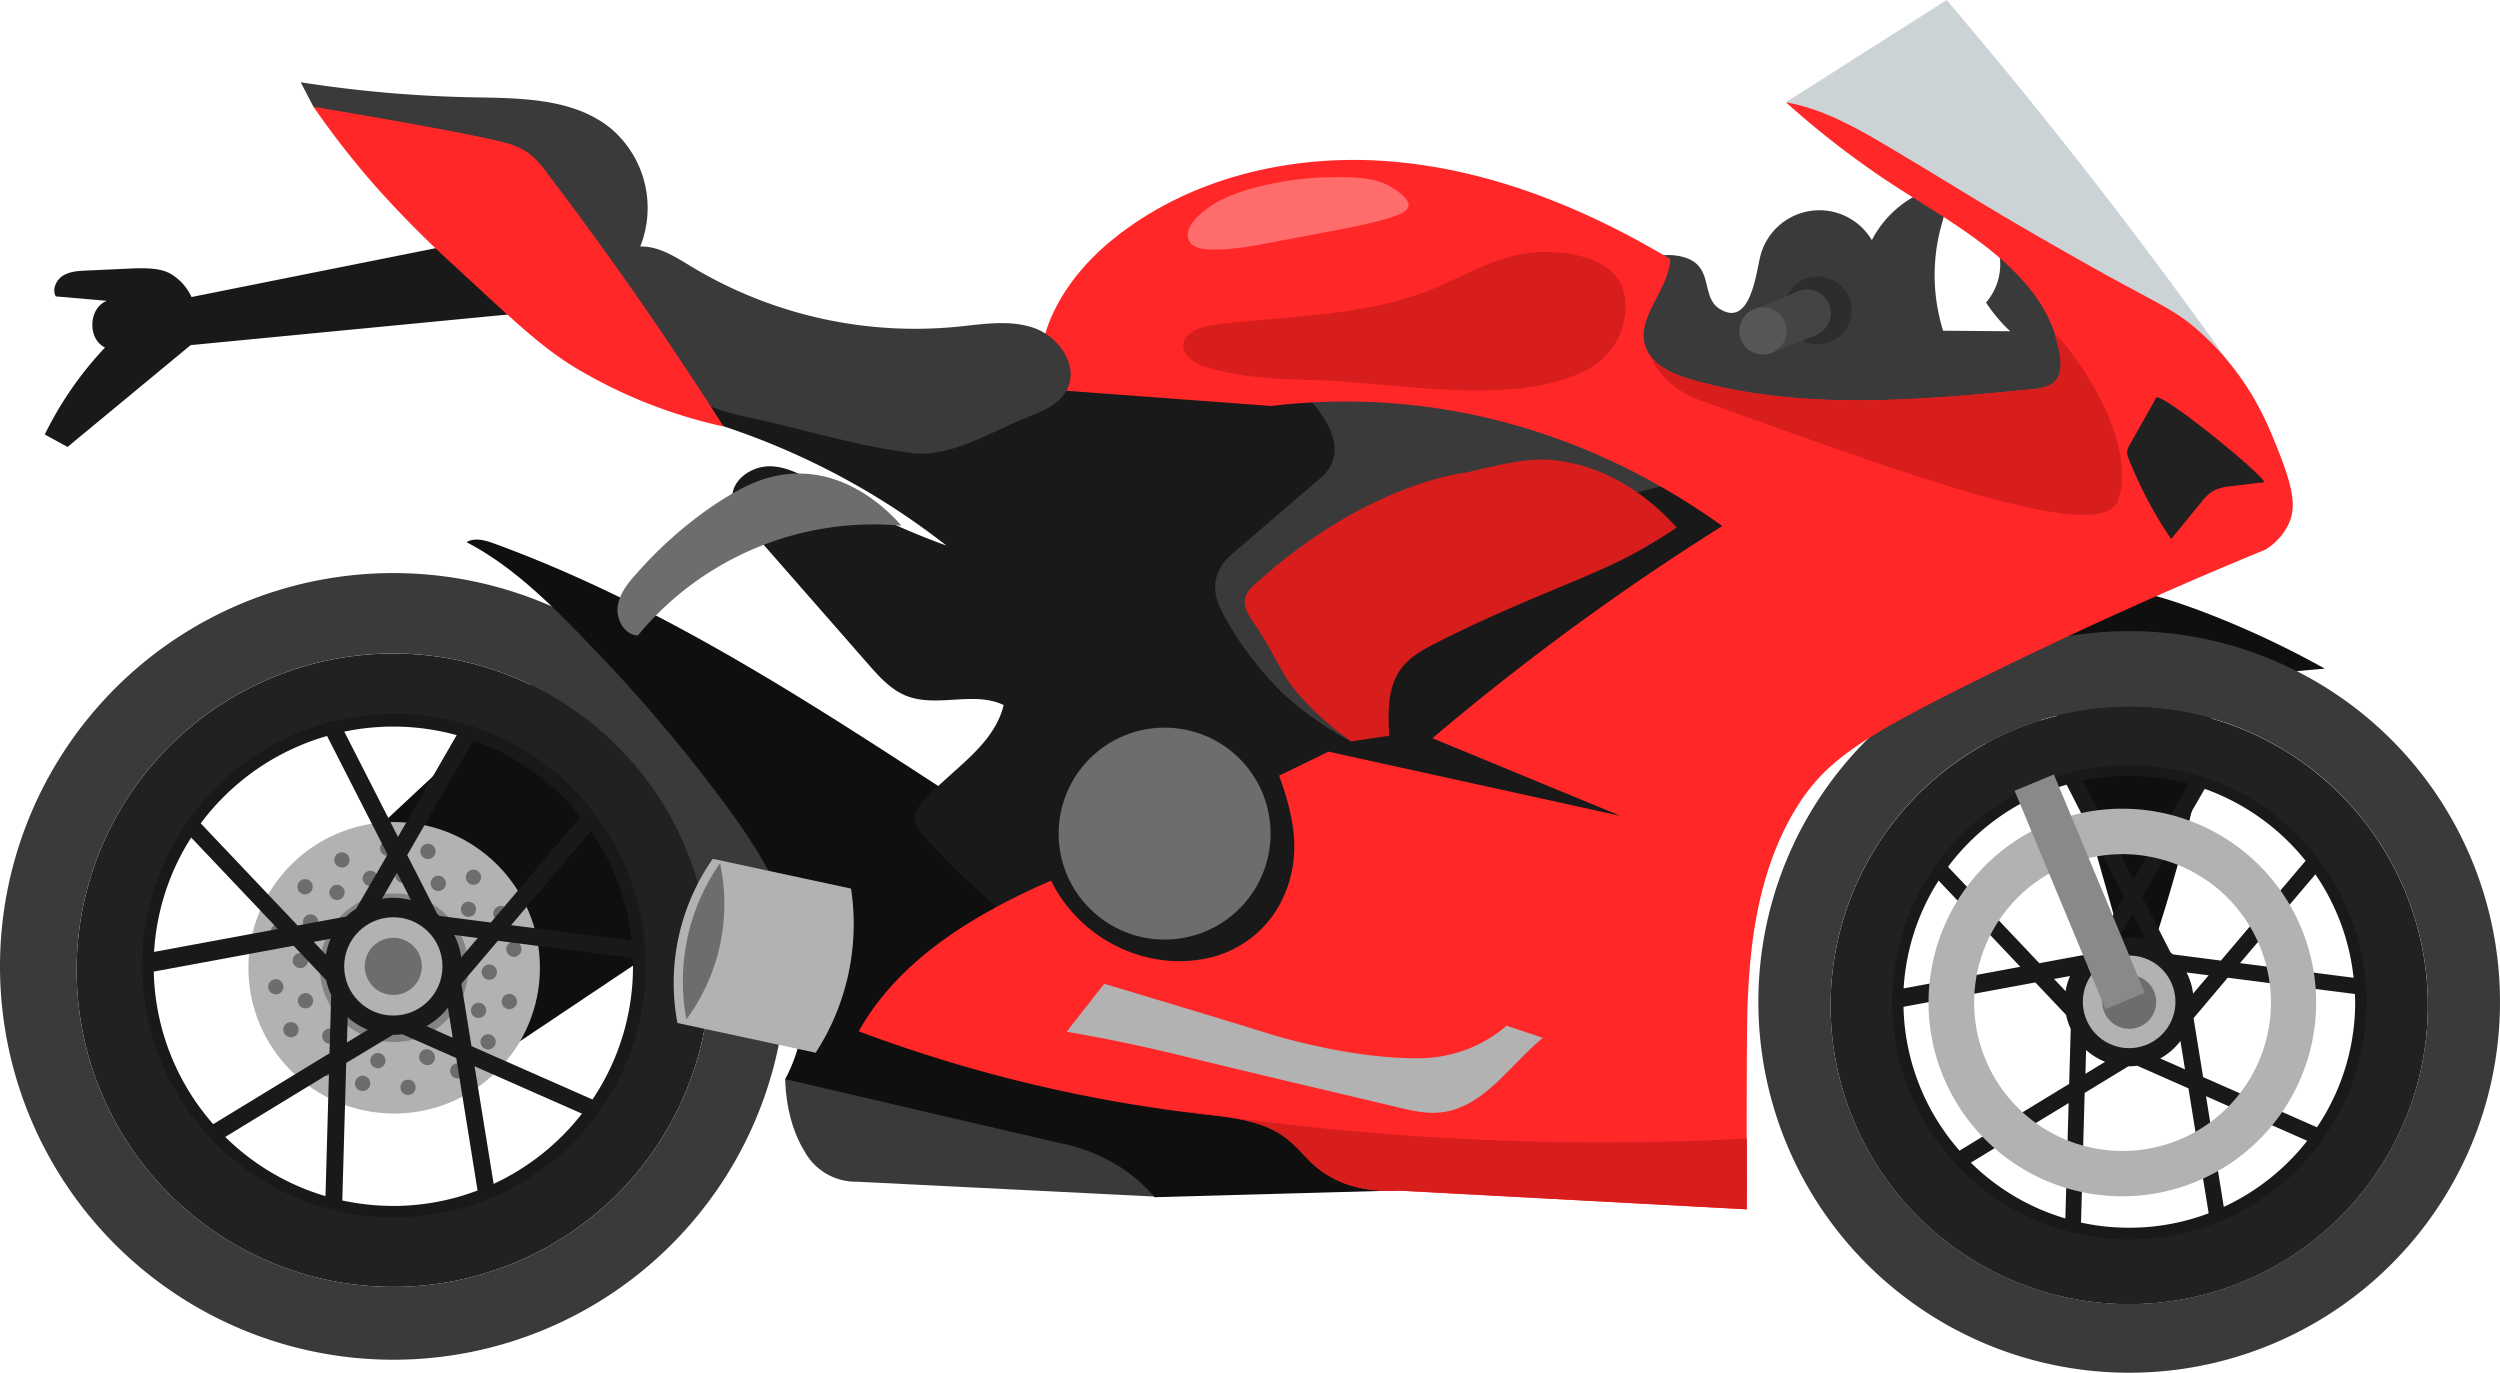 <svg xmlns="http://www.w3.org/2000/svg" viewBox="0 0 636.3 349.38"><defs><style>.cls-1{fill:#0f0f0f;}.cls-2{fill:#b2b2b2;}.cls-3{fill:#848484;}.cls-4{fill:#6d6d6d;}.cls-5{fill:#212121;}.cls-6{fill:#3a3a3a;}.cls-7{fill:#191919;}.cls-8{fill:#ccd3d6;}.cls-9{fill:#ff2727;}.cls-10{fill:#d81d1d;}.cls-11{fill:#898989;}.cls-12{fill:#2d2d2d;}.cls-13{fill:#444;}.cls-14{fill:#565656;}.cls-15{fill:#ff6c6c;}</style></defs><g id="Слой_2" data-name="Слой 2"><g id="Слой_1-2" data-name="Слой 1"><path class="cls-1" d="M147.47,162.81,69.8,235.27,127.89,268l58.39-39.08Z"/><circle class="cls-2" cx="100.32" cy="246.32" r="37.1"/><circle class="cls-3" cx="100.32" cy="246.32" r="18.91" transform="translate(-162.46 287.36) rotate(-76.72)"/><path class="cls-4" d="M110.87,216.69a1.94,1.94,0,1,1-1.94-1.93A1.94,1.94,0,0,1,110.87,216.69Z"/><circle class="cls-4" cx="120.5" cy="223.28" r="1.94"/><path class="cls-4" d="M129.45,232.52a1.94,1.94,0,1,1-1.94-1.94A1.94,1.94,0,0,1,129.45,232.52Z"/><circle class="cls-4" cx="119.23" cy="231.43" r="1.94"/><path class="cls-4" d="M113.5,224.84a1.94,1.94,0,1,1-1.94-1.94A1.94,1.94,0,0,1,113.5,224.84Z"/><path class="cls-4" d="M131.62,243.34a1.92,1.92,0,0,1-2.57-.93,1.94,1.94,0,1,1,2.57.93Z"/><path class="cls-4" d="M130.55,256.62a1.94,1.94,0,1,1-1.64-3.51,1.94,1.94,0,0,1,1.64,3.51Z"/><path class="cls-4" d="M125.15,266.88a1.94,1.94,0,1,1-1.64-3.51,1.94,1.94,0,0,1,1.64,3.51Z"/><path class="cls-4" d="M122.63,258.91a1.94,1.94,0,1,1,.93-2.57A1.93,1.93,0,0,1,122.63,258.91Z"/><path class="cls-4" d="M125.35,249.18a1.94,1.94,0,1,1,.94-2.58A1.93,1.93,0,0,1,125.35,249.18Z"/><path class="cls-4" d="M115.21,274a1.94,1.94,0,1,1,2.74-.14A2,2,0,0,1,115.21,274Z"/><path class="cls-4" d="M102.56,278.18a1.94,1.94,0,1,1,2.74-.14A1.93,1.93,0,0,1,102.56,278.18Z"/><path class="cls-4" d="M91,277.18a1.94,1.94,0,1,1,2.73-.14A1.93,1.93,0,0,1,91,277.18Z"/><path class="cls-4" d="M94.88,271.39a1.94,1.94,0,1,1,2.74-.14A1.94,1.94,0,0,1,94.88,271.39Z"/><path class="cls-4" d="M107.4,270.5a1.94,1.94,0,1,1,2.6-2.87,1.94,1.94,0,1,1-2.6,2.87Z"/><path class="cls-4" d="M81.21,271.3a1.94,1.94,0,1,1,1.25,2.43A1.93,1.93,0,0,1,81.21,271.3Z"/><path class="cls-4" d="M72.21,261.48a1.94,1.94,0,1,1,1.25,2.44A1.94,1.94,0,0,1,72.21,261.48Z"/><path class="cls-4" d="M68.36,250.54A1.94,1.94,0,1,1,69.61,253,1.94,1.94,0,0,1,68.36,250.54Z"/><path class="cls-4" d="M75.91,254.11a1.94,1.94,0,1,1,1.25,2.44A1.94,1.94,0,0,1,75.91,254.11Z"/><path class="cls-4" d="M82.1,263.12a1.94,1.94,0,1,1,1.25,2.43A1.93,1.93,0,0,1,82.1,263.12Z"/><path class="cls-4" d="M70.9,235.2a1.94,1.94,0,1,1-2,1.9A1.94,1.94,0,0,1,70.9,235.2Z"/><path class="cls-4" d="M77.71,223.76a1.94,1.94,0,1,1-2,1.9A1.93,1.93,0,0,1,77.71,223.76Z"/><path class="cls-4" d="M87.08,216.93a1.94,1.94,0,1,1-2,1.9A1.93,1.93,0,0,1,87.08,216.93Z"/><path class="cls-4" d="M85.83,225.19a1.94,1.94,0,1,1-2,1.9A1.93,1.93,0,0,1,85.83,225.19Z"/><path class="cls-4" d="M79.1,232.73a1.94,1.94,0,1,1-2,1.9A1.93,1.93,0,0,1,79.1,232.73Z"/><path class="cls-4" d="M74.6,243.89a1.94,1.94,0,1,1,1.25,2.44A1.94,1.94,0,0,1,74.6,243.89Z"/><circle class="cls-4" cx="98.67" cy="215.9" r="1.94"/><path class="cls-4" d="M104.48,222.74a1.94,1.94,0,1,1-1.94-1.94A1.94,1.94,0,0,1,104.48,222.74Z"/><path class="cls-4" d="M96.18,223.57a1.94,1.94,0,1,1-1.93-1.94A1.93,1.93,0,0,1,96.18,223.57Z"/><path class="cls-4" d="M118.42,264.82a1.93,1.93,0,1,1-2.21-1.61A1.93,1.93,0,0,1,118.42,264.82Z"/><path class="cls-5" d="M100.11,166.34a80.6,80.6,0,1,0,80.6,80.6A80.6,80.6,0,0,0,100.11,166.34Zm0,142.25A62.62,62.62,0,1,1,162.73,246,62.63,62.63,0,0,1,100.11,308.59Z"/><path class="cls-6" d="M100.11,145.86A100.11,100.11,0,1,0,200.22,246,100.11,100.11,0,0,0,100.11,145.86Zm0,181.67a80.6,80.6,0,1,1,80.6-80.59A80.59,80.59,0,0,1,100.11,327.53Z"/><path class="cls-7" d="M152.14,283.42a64.09,64.09,0,1,0-1,1.34l.33.15Zm-1.34-3.58L120,266.26l-2.57-15.87,9.3-10.95,34.33,4.42c0,.69.05,1.38.05,2.07A60.69,60.69,0,0,1,150.8,279.84Zm-96.53,6.28a60.68,60.68,0,0,1-15.13-38.83l35.59-6.58,8.3,8.77a17.23,17.23,0,0,0,1.26,3.77l-.42,14.83Zm29.45-12.84-.88,31.16a61,61,0,0,1-25.51-15.07Zm-44.5-31a60.63,60.63,0,0,1,9.44-29.11l22.07,23.28Zm61.83-20.17,3.56,7a17.57,17.57,0,0,0-4.5-.6,17.16,17.16,0,0,0-2.89.26Zm16.33,21.57a17.22,17.22,0,0,0-1.77-5.71l6,.77ZM82.94,243l-3.1-3.28,4.31-.79A17.89,17.89,0,0,0,82.94,243Zm5.55,15.9a17.66,17.66,0,0,0,5.13,3.2l-5.31,3.23ZM114,256.47l1.24,7.69-6.69-3A17.59,17.59,0,0,0,114,256.47Zm16.09-21,20.35-24a60.8,60.8,0,0,1,10.32,27.92Zm17.67-27.56-22.83,26.89-13.07-1.68c-.2-.19-.4-.38-.61-.56l-7.61-14.92,16.86-29.2A61.12,61.12,0,0,1,147.77,207.92Zm-31.53-20.81L101.29,213,87.63,186.22a60.87,60.87,0,0,1,28.61.89Zm-33,.2,15.41,30.21-8,13.77a16.81,16.81,0,0,0-2.54,2l-12.35,2.28-24.66-26A61.15,61.15,0,0,1,83.28,187.31Zm16.83,119.63a61.36,61.36,0,0,1-12.94-1.39l1-35L100,263.39h.16a16.37,16.37,0,0,0,2.23-.16l13.74,6.06L121.55,303A60.6,60.6,0,0,1,100.11,306.94Zm25.58-5.64-4.85-29.9,27.33,12.05A61.39,61.39,0,0,1,125.69,301.3Z"/><circle class="cls-2" cx="100.11" cy="245.97" r="12.51"/><circle class="cls-4" cx="100.11" cy="245.97" r="7.27" transform="translate(-86.51 57.03) rotate(-22.5)"/><path class="cls-6" d="M448.09,65a15.51,15.51,0,0,1,28.33-3.87,26.8,26.8,0,0,1,18.14-13.89c1.75,3,.48,6.8-.45,10.17a47.5,47.5,0,0,0,.45,26.76l17.07.14A40,40,0,0,1,505.49,77a14.82,14.82,0,0,0-.17-19.58c4.46-1.45,9.41.44,13.06,3.39s6.36,6.87,9.5,10.36c3.61,4,7.85,7.54,10.82,12.06s4.47,10.53,2,15.35c-3,5.9-10.39,7.73-16.89,8.94-11.16,2.07-22.31,4.13-33.51,5.92-31.25,5-66.08,7.06-91.7-11.52a6.52,6.52,0,0,1-2.73-3.18c-.44-1.55.28-3.18,1-4.62,5.25-10.41,15.69-32.09,30.83-28.88,8.88,1.88,4.94,10.09,9.87,13.3C445.63,83.76,447,69,448.09,65Z"/><path class="cls-6" d="M296.22,304.66a88,88,0,0,0-96.38-30c.13,4.19.88,11.72,4.89,18.31a14.91,14.91,0,0,0,13.42,7.8Z"/><path class="cls-1" d="M118.74,138c2.1-1.27,4.79-.48,7.1.36,59.88,21.9,110.72,62.5,165.56,95,15.05,8.93,30.47,17.29,44.76,27.4,11.54,8.18,21.3,16.81,22.2,28.89A27.2,27.2,0,0,1,355.72,303l-61.86,1.72a39.81,39.81,0,0,0-6.16-5.88A43.89,43.89,0,0,0,270.05,291l-70.21-16.34c6.35-11.71,6.12-26.15,2-38.83s-11.74-23.89-19.8-34.51a405,405,0,0,0-31.61-36.88C141,154.65,130.94,144.32,118.74,138Z"/><path class="cls-1" d="M521.21,173.85q10.31,36.22,20.59,72.45c.44.8,1.29,2.15,2.3,2.1s1.95-1.85,2.2-2.56a444,444,0,0,0,17.81-69.76,5.06,5.06,0,0,1,1.21-3,3.45,3.45,0,0,1,2.23-.8c2.28-.09,11.33-.93,24.14-2.11a236.5,236.5,0,0,0-28.76-13.6c-13.32-5.22-19.29-6.12-21.67-6.42-8.36-1.08-14.8-.32-21.68.5-5.19.61-11.79.78-23.87,5.31-5.84,2.19-17.44,5.38-21.49,10.62-1.19,1.54-1.72,2.89-1.4,4.14C474.26,176.3,494.71,176.27,521.21,173.85Z"/><path class="cls-7" d="M450,140.48c1.6-1.68,3.27-3.48,3.79-5.75,1.25-5.47-4.47-9.81-9.45-12.38-33.83-17.5-71.78-28.89-109.77-26.12-12.47.9-24.9,3.32-37.37,2.49-6-.4-12-1.55-18.07-1.46-7.07.1-14,1.89-21,2.7-7.86.91-14.34,1.24-36.61-1.71-26.19-3.47-49.8-7.61-66.28-10.72l29,21a183.5,183.5,0,0,1,18,7,186.32,186.32,0,0,1,38.63,23.32A183.19,183.19,0,0,1,209.4,124c-4.15-2.47-8.45-5.18-13.27-5.32S186,122.23,186.4,127c.22,2.71,2.1,5,3.89,7l30.65,35c2.8,3.2,5.76,6.5,9.7,8.09,7.8,3.12,17.26-1.3,24.81,2.36-2.56,10.66-13.63,16.58-20.79,24.88a6.63,6.63,0,0,0-1.91,3.7c-.12,1.86,1.2,3.48,2.46,4.86a206,206,0,0,0,35.49,31c6.11,4.21,12.54,8.13,19.61,10.39,12.54,4,26.21,2.49,38.94-.86,27.31-7.18,26.9-24.83,51.38-30.24,8.53-1.89,14.22-3.48,25.58-6.68,11.05-3.11,12.4-3.78,13.73-5.24,8.18-9-7.11-22.9-.72-38.45C423.65,162.07,440.1,150.87,450,140.48Z"/><rect class="cls-4" x="500.65" y="151.69" width="15.21" height="49.44" transform="translate(-28.76 208.92) rotate(-22.61)"/><path class="cls-5" d="M541.93,179.94a76,76,0,1,0,76,76A76,76,0,0,0,541.93,179.94Zm0,134.09a59,59,0,1,1,59-59A59,59,0,0,1,541.93,314Z"/><path class="cls-6" d="M541.93,160.63A94.38,94.38,0,1,0,636.3,255,94.38,94.38,0,0,0,541.93,160.63Zm0,171.27a76,76,0,1,1,76-76A76,76,0,0,1,541.93,331.9Z"/><path class="cls-7" d="M591,290.31a60.36,60.36,0,1,0-.93,1.26l.31.14Zm-1.26-3.38-29-12.79-2.43-15L567,248.85,599.39,253c0,.65.05,1.3.05,1.95A57.14,57.14,0,0,1,589.71,286.93Zm-91,5.93a57.31,57.31,0,0,1-14.26-36.61l33.55-6.2,7.83,8.26a16,16,0,0,0,1.18,3.56l-.4,14Zm27.77-12.11-.84,29.37a57.53,57.53,0,0,1-24.05-14.2Zm-42-29.18a57.16,57.16,0,0,1,8.9-27.45l20.8,21.95Zm58.28-19,3.36,6.58a16.49,16.49,0,0,0-4.24-.57,16.3,16.3,0,0,0-2.73.25Zm15.4,20.32a16.32,16.32,0,0,0-1.67-5.38l5.62.73Zm-32.47-.64-2.92-3.08,4.06-.75A16.31,16.31,0,0,0,525.74,252.24Zm5.23,15a16.5,16.5,0,0,0,4.84,3l-5,3.05Zm24-2.33,1.18,7.26-6.31-2.78A16.47,16.47,0,0,0,555,264.9Zm15.18-19.79,19.18-22.59a57.35,57.35,0,0,1,9.73,26.32Zm16.66-26-21.53,25.36L553,242.9c-.19-.18-.38-.36-.58-.53l-7.17-14.06,15.9-27.53A57.87,57.87,0,0,1,586.86,219.13Zm-29.73-19.61L543,223.94l-12.88-25.26a57.23,57.23,0,0,1,27,.84Zm-31.07.18,14.52,28.49-7.49,13A16.16,16.16,0,0,0,530.7,243l-11.65,2.15-23.24-24.53A57.69,57.69,0,0,1,526.06,199.7Zm15.87,112.78a57.65,57.65,0,0,1-12.2-1.31l.93-33,11.11-6.77h.16a16.22,16.22,0,0,0,2.1-.15L557,277l5.15,31.81A57.14,57.14,0,0,1,541.93,312.48ZM566,307.17,561.47,279l25.76,11.35A57.83,57.83,0,0,1,566,307.17Z"/><path class="cls-2" d="M540.18,304.49a49.33,49.33,0,1,1,49.33-49.33A49.38,49.38,0,0,1,540.18,304.49Zm0-87.09A37.77,37.77,0,1,0,578,255.16,37.8,37.8,0,0,0,540.18,217.4Z"/><circle class="cls-2" cx="541.93" cy="255" r="11.79" transform="translate(169.24 723.85) rotate(-76.72)"/><circle class="cls-4" cx="541.93" cy="255" r="6.86"/><path class="cls-6" d="M346.23,173.67c6.46-19.27,23.89-29.31,39.44-36.76A197.11,197.11,0,0,1,436,121v-.25a9.5,9.5,0,0,0-.49-4.25c-1.28-2.83-4.83-3.63-7.88-4.18-24.41-4.43-47.65-15-72.39-16.73-11.57-1-23.21.2-34.18-4.44,8.42,5.66,26.22,20.93,15.06,30.5L313.9,140.73c-2.52,2.16-3.9,4.18-4.43,6.85-.74,3.66.82,6.89,2.49,9.87a84.28,84.28,0,0,0,14.8,19.24,85.12,85.12,0,0,0,17.09,12A47,47,0,0,1,346.23,173.67Z"/><path class="cls-4" d="M203.43,120.53c-8.16,0-14.41,3.11-22.54,8.58a104.46,104.46,0,0,0-18.54,16.49c-2.3,2.51-4.63,5.29-5.12,8.67s1.72,7.35,5.12,7.47a77.79,77.79,0,0,1,67.1-27.94C226.84,130.82,217.21,120.56,203.43,120.53Z"/><path class="cls-8" d="M495.46,0c18.6,21.85,37.38,45.31,56,70.47q11.24,15.14,21.65,30c-29.81-16.66-60.42-35.24-91.5-56Q467.81,35.33,454.58,26Z"/><path class="cls-9" d="M579.62,114.05c-2.86-7.17-7.15-17.56-18.17-28.14-7.3-7-11.11-7.91-29.1-18-27.47-15.45-30.55-18-51.09-30.18-8.41-5-17.06-10-26.68-11.68a223.81,223.81,0,0,0,29.49,22.43c17,10.82,37.54,22.26,40.26,42.22.29,2.14.28,4.55-1.14,6.18s-3.88,2-6.09,2.21c-28.86,2.79-58.53,5.52-86.42-2.42-4.91-1.4-10.35-3.72-11.9-8.59-2.38-7.47,6.06-14.3,6.33-22.14-21.72-13-45.77-22.74-71-24.84s-51.64,4.08-71.2,20.09c-11.32,9.26-20.52,23.49-17.6,37.81l58.25,4.33a158.16,158.16,0,0,1,34.8-.34c37.44,3.77,65,20.15,80,30.89-11.65,7.32-23.8,15.47-36.28,24.55-13.65,9.93-26.14,19.83-37.5,29.46l47.92,19.78-74.37-16.36c-3.11,1.53-7.41,3.63-12.57,6.1,3.63,10.08,5.95,20.07,1.14,30.81a27.47,27.47,0,0,1-19.61,15.71c-16.11,3.34-32.6-5.45-39.58-19.81l-3.37,1.52c-18.09,8.24-35.88,19.51-45.58,36.85a369.15,369.15,0,0,0,87.94,21.14c7.48.85,15.49,1.66,21.31,6.44,3.83,3.15,5,5.66,9.23,8.49,6.46,4.31,13.69,4.74,18.64,4.47l88.88,4.78c0-2.83,0-7,0-12.07,0-24.46.06-36.69.27-40.92.49-10.41,1.54-32.25,12.88-50,7.23-11.3,16.36-17.33,45.49-31.73,19-9.4,43.75-21,73.42-33.22a15.53,15.53,0,0,0,5.88-6.5C584.55,129,583.6,124,579.62,114.05Z"/><path class="cls-9" d="M305,236.34A19.85,19.85,0,0,0,320,224.21c3.29-8.17,1.46-15.89-1.35-23.5l-.26.13c-23,10.82-34.38,15.93-43.59,20C280.19,231.8,292.61,238.75,305,236.34Z"/><path class="cls-10" d="M397.49,117.39c-7.32-1.15-13,.2-24.32,2.88,0,0-25,2.37-53.65,28.33a7.75,7.75,0,0,0-2.57,3.45c-.59,2.17.71,4.36,2,6.23,7.83,11.79,6.42,13.19,13.94,21a75.94,75.94,0,0,0,11,9.42l9.7-1.44c-.32-5.84-.51-12.2,2.92-16.94,2.36-3.25,6.07-5.2,9.65-7,22.13-11.14,38.44-16.22,50.09-22.64,4.1-2.26,7.62-4.46,10.51-6.4C422.36,129.39,412.42,119.73,397.49,117.39Z"/><path class="cls-6" d="M261.5,106.2c3.94-1.53,8.21-3.35,10.11-7.12,3-6-2.05-13.32-8.32-15.56s-13.14-1-19.76-.35A110.3,110.3,0,0,1,176.1,67.93c-4.09-2.47-8.37-5.32-13.15-5.19a26.51,26.51,0,0,0-7.56-30.12c-9.58-7.71-23-7.62-35.29-7.86a322.56,322.56,0,0,1-43.56-3.82l3.25,6.26c35,28.25,61.2,48.93,70.7,56.32,14.62,11.37,3.75,3.12,20,14.1a61.17,61.17,0,0,0,8.85,5.25,60.55,60.55,0,0,0,11.93,3.5c13.43,2.95,27.23,7.25,40.87,8.93C242.17,116.53,252.4,109.73,261.5,106.2Z"/><path class="cls-7" d="M116.68,62l15.5,17.77L48.52,87.84,17.19,113.76l-5.79-3.17A89.52,89.52,0,0,1,26.73,88.45c-4.53-2.17-4.22-10.08.47-11.88l-13-1.13c-1-1.79.09-4.18,1.83-5.27s3.91-1.22,6-1.31l11.42-.52c5.26-.24,7.93.23,9.91,1.31a13.15,13.15,0,0,1,5.38,5.95Z"/><path class="cls-9" d="M115.85,67.84c14.81,13.7,22.13,20.71,30.84,25.9a124.84,124.84,0,0,0,37.46,14.8Q163.06,75.33,139.21,44a22.85,22.85,0,0,0-4.65-5,19.5,19.5,0,0,0-5.06-2.44c-4.52-1.38-23.64-5.05-49.71-9.37A225.63,225.63,0,0,0,95,46.76,266.84,266.84,0,0,0,115.85,67.84Z"/><circle class="cls-4" cx="296.42" cy="212.17" r="26.97" transform="translate(-63.21 271.74) rotate(-45)"/><rect class="cls-11" x="523.92" y="196.92" width="10.82" height="60.21" transform="translate(-46.6 220.91) rotate(-22.61)"/><path class="cls-2" d="M207.61,267.94l-35.19-7.57a55.13,55.13,0,0,1,9-41.79l35.19,7.58a60.27,60.27,0,0,1-9,41.78Z"/><path class="cls-4" d="M174.71,259.44a52.48,52.48,0,0,1,8.55-39.74,49.49,49.49,0,0,1-8.55,39.74Z"/><path class="cls-2" d="M300.33,268.59c18.41,4.53,36.88,8.81,55.31,13.21,3.55.85,7.17,1.7,10.8,1.35,11-1,17.75-12,26.24-19l-9.22-3.09a34.34,34.34,0,0,1-9.27,5.71,35.52,35.52,0,0,1-14,2.57c-17.05,0-36.26-5.94-36.26-5.94-10.32-3.19-23.33-7.16-42.89-13q-4.79,6.11-9.56,12.2C283.85,264.7,293.74,267,300.33,268.59Z"/><path class="cls-10" d="M523.15,85.42c-.24.14.71,1.82,1.18,5.26.29,2.14.28,4.55-1.14,6.18s-3.88,2-6.09,2.21c-28.86,2.79-58.53,5.52-86.42-2.42-3.8-1.08-7.9-2.72-10.29-5.66a13,13,0,0,0,2.53,4.35,23.4,23.4,0,0,0,9.44,6.39c56.83,20.51,101.46,36.61,106.66,25.9a4,4,0,0,0,.22-.62C544.45,109.74,524.09,84.87,523.15,85.42Z"/><path class="cls-5" d="M548.79,101.23q-3.37,6-6.74,12a4.21,4.21,0,0,0-.65,1.64,4.12,4.12,0,0,0,.43,2A105.55,105.55,0,0,0,552.6,137.2q3.75-4.59,7.51-9.19a11.9,11.9,0,0,1,3.29-3.12,12.12,12.12,0,0,1,4.41-1.13l8.56-1.05C574.67,119.6,549.74,99.56,548.79,101.23Z"/><path class="cls-10" d="M387.28,64.65c-8.17,1.5-15.42,6-23.13,9.1-17.46,7-36.86,6.51-55.5,9-3.29.44-7.4,1.86-7.48,5.18-.07,2.9,3.13,4.68,5.91,5.53,9.05,2.78,18.65,3,28.11,3.31,19.7.52,49.47,6.84,68.05-2.3a18.11,18.11,0,0,0,10.42-17.63C413.15,65,397.17,63,387.28,64.65Z"/><path class="cls-10" d="M444.61,295.72c0-2.07,0-4,0-5.94a702.46,702.46,0,0,1-141.53-6.84l.09.26,3.36.41c7.48.85,15.49,1.66,21.31,6.44,3.83,3.15,5,5.66,9.23,8.49,6.46,4.31,13.69,4.74,18.64,4.47l88.88,4.78C444.6,305,444.6,300.78,444.61,295.72Z"/><path class="cls-12" d="M471,76.86a8.64,8.64,0,1,1-10.52-6.21A8.64,8.64,0,0,1,471,76.86Z"/><path class="cls-13" d="M465.81,78.21a6,6,0,1,1-7.35-4.34A6,6,0,0,1,465.81,78.21Z"/><path class="cls-13" d="M462.43,85.22l-12.24,4.9q-1.51-5.84-3-11.69l11.29-4.56Z"/><path class="cls-14" d="M454.52,82.77a6,6,0,1,1-7.35-4.34A6,6,0,0,1,454.52,82.77Z"/><path class="cls-15" d="M318.87,47.89c-5.39,1.46-10.78,3.72-14.58,7.82-1.4,1.51-2.6,3.71-1.66,5.55.86,1.68,3,2.12,4.93,2.21,5.54.26,11-.79,16.49-1.83l15.81-3c16.26-3.11,18.45-4.69,18.63-6.24.21-1.71-2.14-3.29-3.63-4.3-3.5-2.35-7.44-3.1-15-3A80.15,80.15,0,0,0,318.87,47.89Z"/></g></g></svg>
